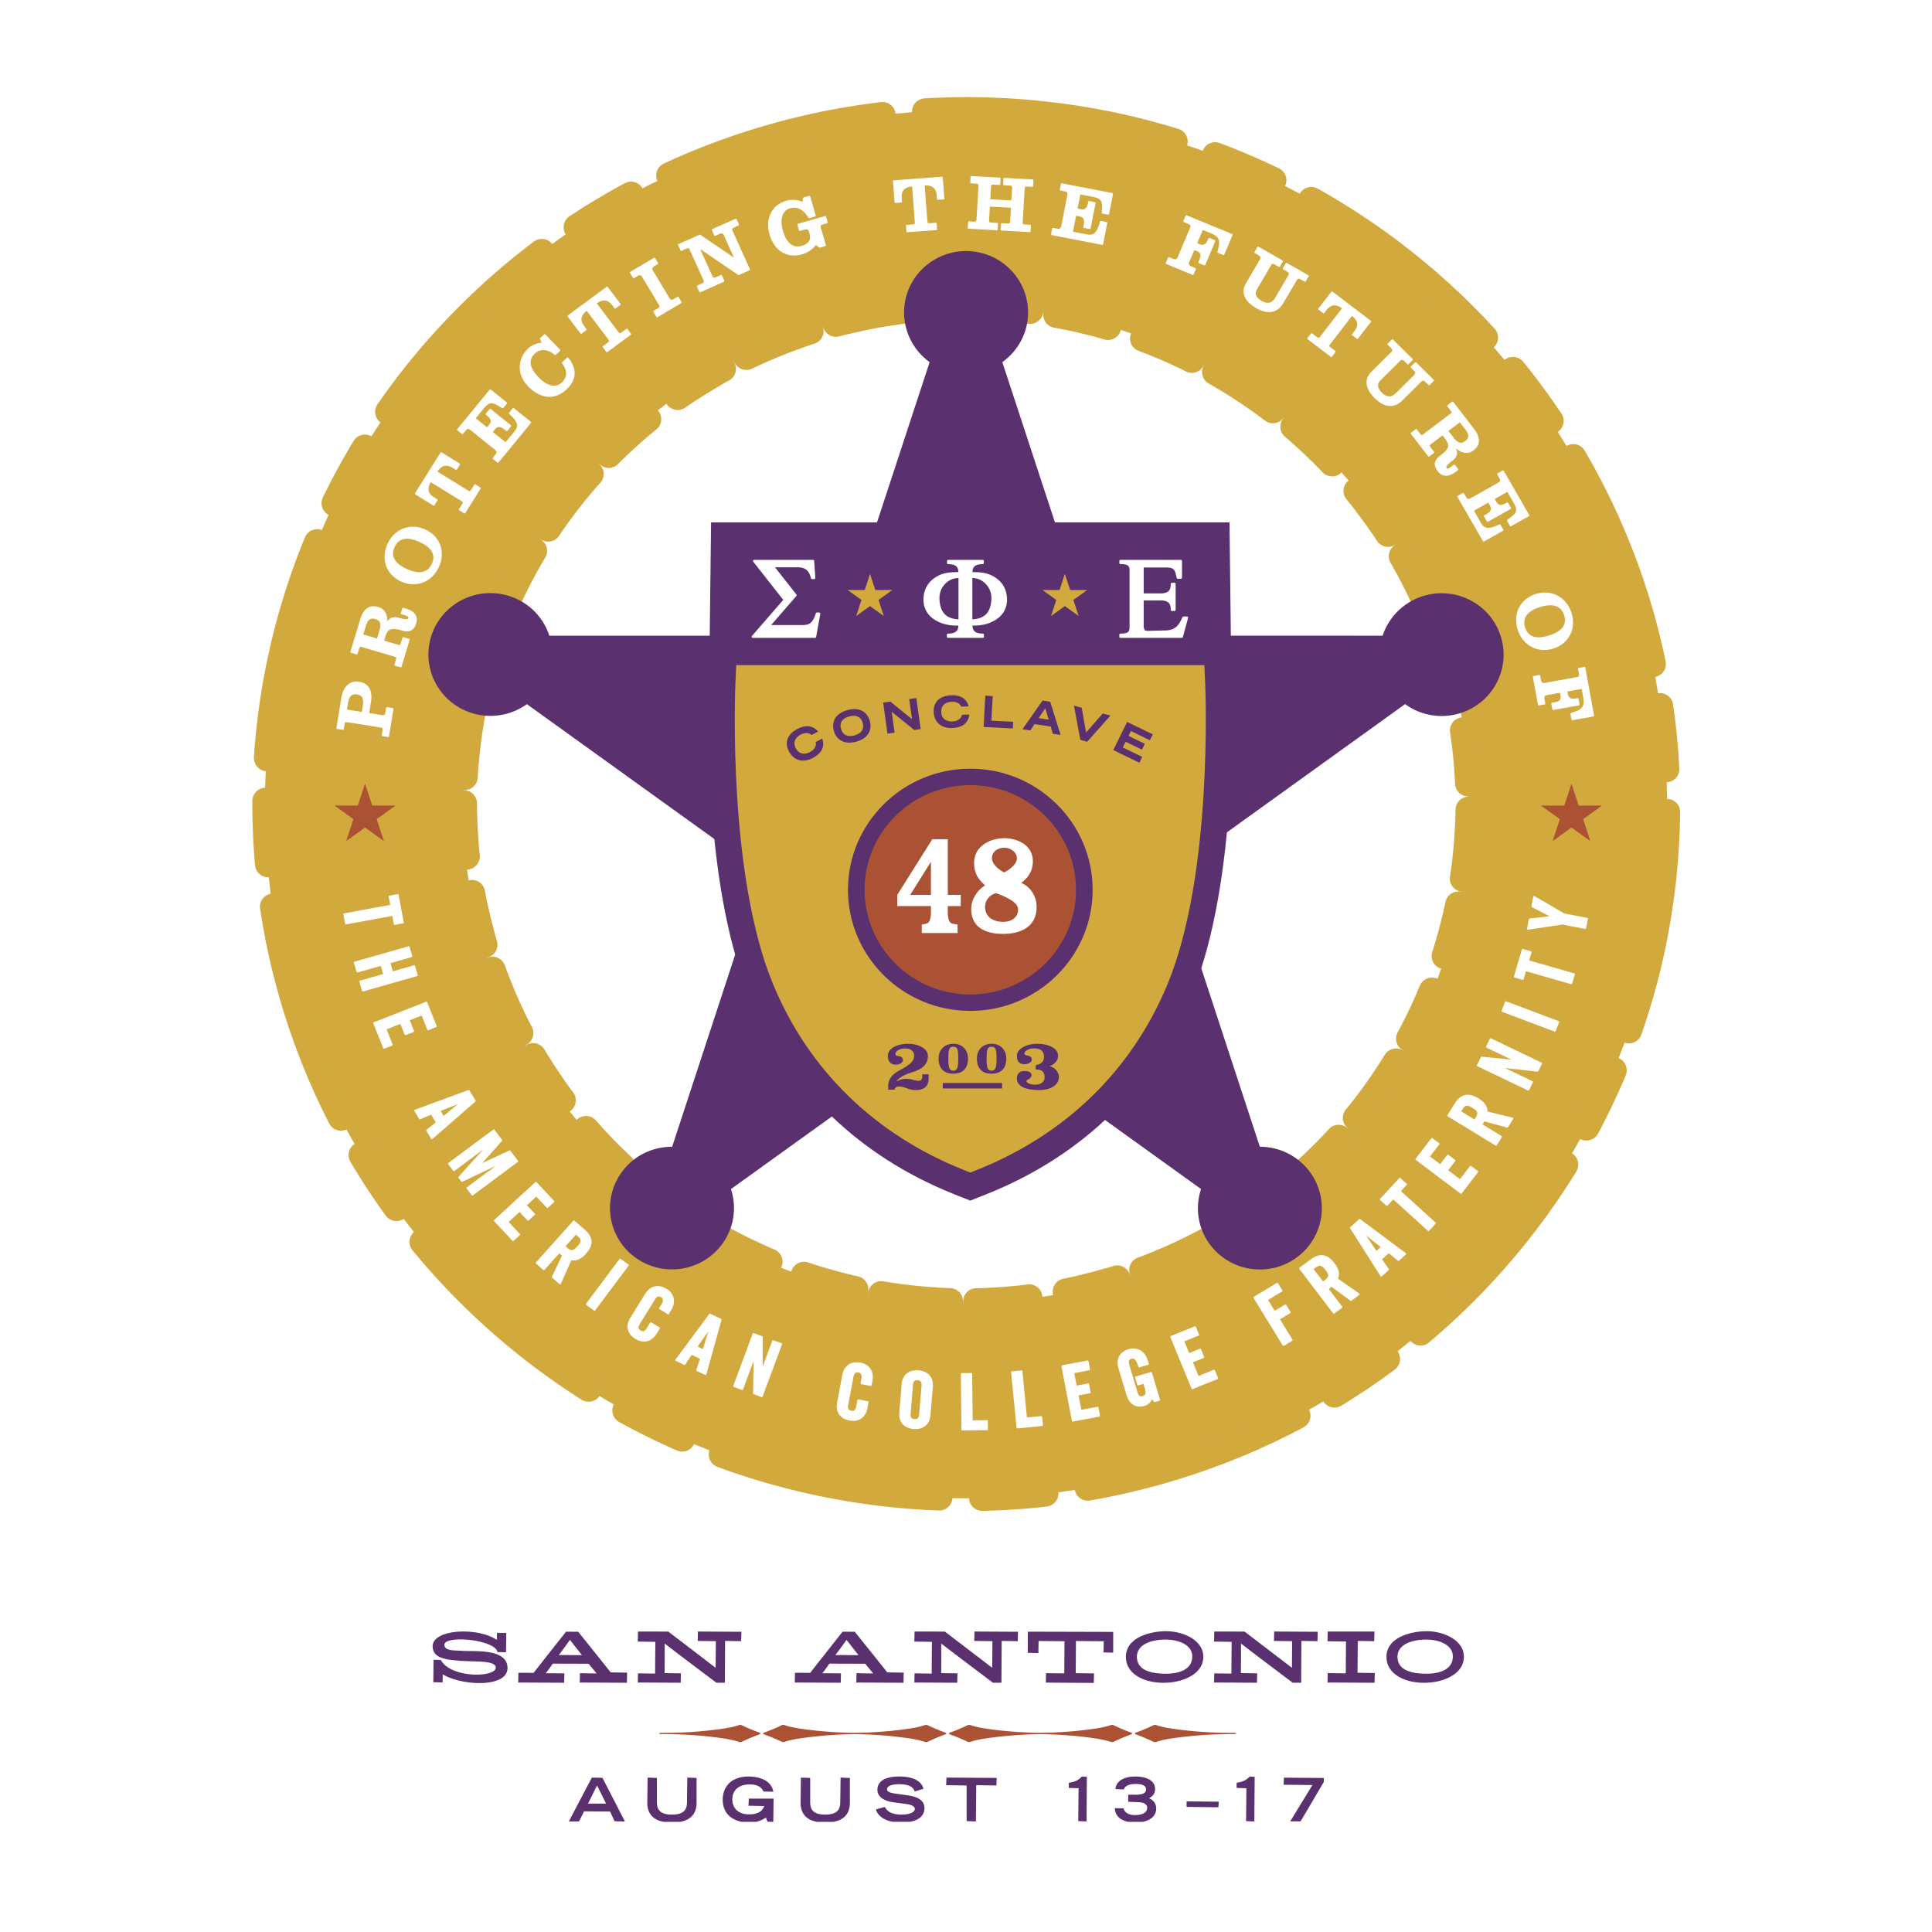 <svg xmlns="http://www.w3.org/2000/svg" width="2500" height="2500" viewBox="0 0 192.756 192.756"><path fill-rule="evenodd" clip-rule="evenodd" fill="#fff" d="M0 0h192.756v192.756H0V0z"/><path d="M96.378 10.992c-38.627 0-69.945 31.004-69.945 69.248 0 38.243 31.317 69.246 69.945 69.246 38.63 0 69.944-31.003 69.944-69.246 0-38.244-31.314-69.248-69.944-69.248zm0 118.96c-27.731 0-50.212-22.258-50.212-49.713 0-27.456 22.481-49.713 50.212-49.713 27.733 0 50.212 22.257 50.212 49.713 0 27.455-22.479 49.713-50.212 49.713z" fill-rule="evenodd" clip-rule="evenodd" fill="#d1a93d"/><path d="M96.232 97.702c6.706-2.206 10.989-6.078 13.305-10.643 3.318-6.544 2.699-17.937 2.699-17.937-9.949 0-16.004-3.486-16.004-3.486s-6.057 3.486-16.005 3.486c0 0-.62 11.393 2.699 17.937 2.316 4.565 6.601 8.437 13.306 10.643z" fill-rule="evenodd" clip-rule="evenodd" fill="#313232"/><path d="M96.232 97.702c6.706-2.206 10.989-6.078 13.305-10.643 3.318-6.544 2.699-17.937 2.699-17.937-9.949 0-16.004-3.486-16.004-3.486s-6.057 3.486-16.005 3.486c0 0-.62 11.393 2.699 17.937 2.316 4.565 6.601 8.437 13.306 10.643z" fill="none" stroke="#fff" stroke-width="3.794" stroke-miterlimit="2.613"/><path d="M98.615 11.041C60.021 9.834 27.745 39.83 26.527 78.04c-1.22 38.208 29.079 70.161 67.67 71.369 38.595 1.206 70.869-28.79 72.085-66.997 1.222-38.209-29.077-70.164-67.667-71.371m-2.35-.034c-38.611.078-69.852 31.131-69.771 69.36.076 38.226 31.442 69.151 70.055 69.076 38.614-.079 69.85-31.13 69.77-69.358-.079-38.226-31.442-69.155-70.054-69.078m-1.309.014c-38.602.792-69.249 32.42-68.448 70.641.8 38.218 32.744 68.558 71.35 67.766 38.604-.793 69.25-32.419 68.445-70.638-.801-38.221-32.742-68.561-71.347-67.769" fill="none" stroke="#d1a93d" stroke-width="2.633" stroke-linecap="round" stroke-miterlimit="2.613" stroke-dasharray="2.647,7.942,7.942,2.647,7.942,7.942"/><path d="M96.486 30.599c-27.682-.043-50.162 22.138-50.204 49.547-.045 27.405 22.36 49.658 50.042 49.703 27.684.044 50.16-22.139 50.205-49.544.045-27.408-22.359-49.662-50.043-49.706zm-9.481.88C59.815 36.618 41.98 62.61 47.17 89.53c5.19 26.92 31.444 44.577 58.632 39.438 27.195-5.138 45.027-31.127 39.838-58.048-5.191-26.921-31.441-44.581-58.635-39.441z" fill="none" stroke="#d1a93d" stroke-width="2.633" stroke-linecap="round" stroke-miterlimit="2.613" stroke-dasharray="2.647,5.295,5.295,2.647,5.295,5.295"/><path d="M76.012 87.121L52.566 70.253a6.231 6.231 0 0 1-5.549.868c-3.248-1.044-5.024-4.497-3.972-7.712 1.055-3.218 4.546-4.978 7.792-3.932a6.119 6.119 0 0 1 3.969 3.95l28.984-.008 8.96-27.29a6.108 6.108 0 0 1-2.549-4.958c0-3.378 2.77-6.121 6.186-6.121 3.413 0 6.182 2.743 6.182 6.121 0 2.044-1.012 3.846-2.568 4.958l8.963 27.29 28.982.003a6.16 6.16 0 0 1 3.973-3.931c3.25-1.046 6.738.713 7.791 3.931 1.057 3.213-.721 6.668-3.969 7.713a6.207 6.207 0 0 1-5.555-.886L116.74 87.121l8.953 27.29a6.206 6.206 0 0 1 5.006 2.528 6.082 6.082 0 0 1-1.369 8.549c-2.762 1.988-6.627 1.38-8.635-1.354a6.041 6.041 0 0 1-.865-5.504l-23.453-16.86-23.45 16.864a6.06 6.06 0 0 1-.881 5.491c-2.007 2.734-5.873 3.342-8.635 1.354a6.078 6.078 0 0 1-1.366-8.55c1.213-1.656 3.099-2.522 5.016-2.516l8.951-27.292z" fill-rule="evenodd" clip-rule="evenodd" fill="#5a306f"/><path d="M122.855 67.941l-.188-15.822H70.944l-.188 15.822c-.035.804-.824 19.812 3.98 31.323 3.84 9.191 10.899 16.061 20.417 19.864l1.653.659 1.654-.659c9.518-3.804 16.576-10.673 20.416-19.863 4.806-11.512 4.017-30.52 3.979-31.324z" fill-rule="evenodd" clip-rule="evenodd" fill="#5a306f"/><path d="M120.236 68.056l-.076-1.696H73.453l-.075 1.696c-.035.78-.804 19.232 3.784 30.218 3.562 8.53 10.122 14.911 18.974 18.447l.671.269.671-.269c8.85-3.535 15.412-9.915 18.975-18.447 4.584-10.986 3.818-29.438 3.783-30.218z" fill-rule="evenodd" clip-rule="evenodd" fill="#d1a93d"/><path d="M82.032 73.694l-.654.336.013.058c.048.2-.014.656-.594.953-.457.234-1.064.259-1.395-.373-.143-.271-.178-.534-.104-.761.079-.25.287-.462.615-.63.64-.328 1.006.008 1.01.011l.04.04.661-.339-.079-.085c-.624-.668-1.412-.473-1.964-.19-1.012.519-1.339 1.355-.877 2.239.482.92 1.385 1.184 2.356.687 1.192-.612 1.139-1.428 1.001-1.859l-.029-.087zM86.048 70.939c-.399-.224-.903-.256-1.5-.092-1.125.308-1.63 1.088-1.352 2.09.2.717.906 1.426 2.232 1.062.589-.161 1.004-.445 1.233-.845.283-.494.186-1.004.13-1.202-.128-.461-.385-.812-.743-1.013zm.072 1.51c0 .152-.035.29-.104.412-.17.297-.508.442-.761.512-.254.069-.618.116-.918-.052-.208-.116-.353-.321-.434-.609-.076-.274-.056-.517.061-.721.137-.238.399-.416.761-.515.362-.1.68-.08.92.054.206.116.35.313.426.588.032.117.049.228.049.331zM91.344 69.657l-.632.087.281 2.007-2.159-1.75-.723.099.433 3.095.709-.097-.291-2.085 2.251 1.816.641-.088-.434-3.095-.076.011zM95.958 71.374c-.043.2-.296.586-.948.61-.334.011-.625-.082-.82-.261-.176-.163-.271-.388-.28-.667-.012-.305.069-.558.234-.732.181-.191.459-.296.828-.309.721-.026.906.434.909.438l.019.053.744-.026-.035-.111c-.274-.868-1.071-1.024-1.692-1.003-1.139.04-1.797.658-1.761 1.652.017.495.188.906.494 1.188.328.301.79.45 1.339.431 1.342-.047 1.646-.807 1.708-1.257l.013-.089-.738.025-.014.058zM99.043 69.448l-.74-.039-.004.076-.162 3.044 2.914.151.035-.667-2.174-.112.131-2.453zM104.02 69.896l-.029.039-1.979 2.821.789.117.416-.628 1.613.241.207.722.783.116-1.045-3.315-.755-.113zm.609 1.901l-1-.15.658-.981c.068.224.289.96.342 1.131zM108.357 73.084c-.047-.279-.434-2.47-.434-2.47l-.771-.21.023.12.611 3.292.682.186 2.326-2.608-.771-.21-1.666 1.9zM114.725 73.853l.291-.585-2.559-1.24-.033.068-1.354 2.738 2.602 1.262.287-.586-1.934-.938.279-.567 1.629.789.289-.585-1.627-.79c.045-.095.189-.388.238-.483l1.892.917z" fill-rule="evenodd" clip-rule="evenodd" fill="#5a306f"/><path fill-rule="evenodd" clip-rule="evenodd" fill="#d1a93d" d="M85.949 59.856l-.527 1.605 1.378-.991 1.378.991-.525-1.605 1.378-.989-1.703-.001-.526-1.604-.527 1.604h-1.704l1.378.99zM105.387 59.856l-.526 1.605 1.379-.991 1.377.991-.525-1.605 1.377-.989-1.701-.001-.528-1.604-.525 1.604h-1.705l1.377.99z"/><path d="M81.818 61.154a.117.117 0 0 0-.087-.04h-.227a.11.11 0 0 0-.108.079c-.341 1.088-.748 1.167-1.378 1.167H76.94l2.517-2.901a.106.106 0 0 0 .027-.074.111.111 0 0 0-.024-.069l-2.137-2.717h2.264c1.029 0 1.203.654 1.319 1.087a.12.12 0 0 0 .111.092h.214a.119.119 0 0 0 .085-.036.123.123 0 0 0 .029-.082l-.115-1.698a.113.113 0 0 0-.114-.105h-5.875a.113.113 0 0 0-.102.063.11.11 0 0 0-.013.05c0 .023.008.048.025.068l2.994 3.813-3.126 3.604a.1.1 0 0 0-.027.072c0 .018.004.033.012.048a.107.107 0 0 0 .101.066h6.206a.115.115 0 0 0 .113-.093l.419-2.302a.115.115 0 0 0-.025-.092zM99.416 57.698c-.773-.556-1.498-.613-2.393-.619.016-.416.145-.795 1.021-.795.062 0 .113-.05.113-.113v-.201a.114.114 0 0 0-.113-.113h-3.449a.113.113 0 0 0-.112.113v.201c0 .063.051.113.112.113.88 0 1.009.379 1.024.794-.919.007-1.657.063-2.429.62-.919.656-1.056 1.605-1.056 2.112 0 .896.434 1.637 1.226 2.085.812.465 1.535.519 2.259.524-.016.401-.149.794-1.034.794a.112.112 0 0 0-.114.112v.201c0 .062.05.114.114.114h3.47a.114.114 0 0 0 .113-.114v-.201a.114.114 0 0 0-.113-.112c-.885 0-1.018-.395-1.033-.796.705-.004 1.414-.057 2.225-.522.789-.448 1.225-1.189 1.225-2.085.001-.507-.136-1.456-1.056-2.112zm-2.404 4.093v-4.125c.467.022 1.062.174 1.531.83.244.344.369.741.369 1.174 0 .044-.002.089-.004.135-.02.287-.061.966-.492 1.436-.32.346-.811.526-1.404.55zm-1.383 0c-.593-.023-1.084-.203-1.404-.551-.431-.469-.473-1.148-.492-1.435a3.144 3.144 0 0 1-.003-.135c0-.434.124-.831.369-1.174.466-.656 1.064-.808 1.53-.83v4.125zM118.52 61.551a.113.113 0 0 0-.09-.044h-.352c-.045 0-.125.113-.143.153-.27.567-.568 1.21-1.641 1.239l-1.85.045-.244-.067-.094-.304v-2.672h1.656c.869 0 1.043.359 1.043.944 0 .063.051.111.115.111h.262a.111.111 0 0 0 .113-.111V58.26a.113.113 0 0 0-.113-.112h-.262a.113.113 0 0 0-.115.112c0 .583-.174.944-1.043.944h-1.656v-2.583h2.324c.734 0 .811.348.908.789l.064.252c.01.051.055.083.105.083h.307a.115.115 0 0 0 .115-.112V55.97a.115.115 0 0 0-.115-.113h-6.023a.114.114 0 0 0-.113.113v.201c0 .063.051.113.113.113.695 0 .906.141.906.607v5.717c0 .463-.211.605-.906.605a.113.113 0 0 0-.113.112v.201c0 .062.051.114.113.114h6.113a.113.113 0 0 0 .111-.083l.521-1.909a.1.1 0 0 0-.016-.097z" fill-rule="evenodd" clip-rule="evenodd" fill="#fff"/><path d="M88.614 108.715v-.317c0-.927.629-1.336 1.256-1.681.908-.481 1.334-.846 1.334-1.385 0-.36-.258-.726-.854-.726-.767 0-1.022.373-1.022.545 0 .115.096.192.286.215.268.021.471.145.471.389 0 .237-.299.467-.715.467-.564 0-.788-.38-.788-.884 0-.753.971-1.2 2.014-1.2.937 0 1.98.411 1.98 1.229 0 1.008-.883 1.401-1.523 1.596-.522.172-1.267.422-1.597.896l.021.021c.31-.173.609-.244.959-.244.234 0 .395.03.565.08.224.057.416.114.66.114.33 0 .362-.287.362-.646h.628v.416c0 .774-.438 1.155-1.3 1.155a2.29 2.29 0 0 1-.82-.157c-.297-.115-.585-.194-.861-.194-.214 0-.384.1-.417.311h-.639zM94.615 105.618c0-.922.083-1.182.495-1.182.414 0 .495.26.495 1.182 0 .831-.081 1.207-.495 1.207-.411 0-.495-.376-.495-1.207zm.495 1.503c1.005 0 1.467-.592 1.467-1.503 0-.913-.605-1.48-1.467-1.48-.858 0-1.464.577-1.464 1.48 0 .911.452 1.503 1.464 1.503zM98.434 105.618c0-.922.084-1.182.496-1.182s.494.26.494 1.182c0 .831-.082 1.207-.494 1.207s-.496-.376-.496-1.207zm.496 1.503c1.004 0 1.467-.592 1.467-1.503 0-.913-.605-1.48-1.467-1.48-.859 0-1.465.577-1.465 1.48 0 .911.453 1.503 1.465 1.503zM103.334 106.265c.381-.036.83-.272.83-.816 0-.505-.266-.848-.99-.848-.734 0-.969.371-.969.5 0 .13.129.194.275.21.203.012.459.149.459.395 0 .244-.297.468-.725.468-.543 0-.758-.331-.758-.835 0-.753 1.078-1.2 1.994-1.2 1.021 0 2.109.359 2.109 1.206 0 .577-.48.892-.82 1.015v.022c.467.106.904.551.904 1.069 0 .847-.904 1.306-1.949 1.306-1.086 0-2.238-.252-2.238-1.155 0-.444.227-.747.779-.747.469 0 .682.193.682.395 0 .187-.17.375-.318.431-.119.05-.191.123-.191.187 0 .129.318.353.852.353.416 0 .959-.158.959-.726 0-.712-.449-.79-.885-.79v-.44zM94.062 108.05h5.918v.546h-5.918v-.546z" fill-rule="evenodd" clip-rule="evenodd" fill="#5a306f"/><path d="M34.299 72.747l.079-.485c.016-.096.047-.164.092-.196l.125-.02 3.428.544.113.059c.032.044.042.117.026.213l-.079.486a.083.083 0 0 0 .069.095l.567.09a.09.09 0 0 0 .063-.015.082.082 0 0 0 .033-.054l.441-2.725a.084.084 0 0 0-.069-.095l-.567-.089a.084.084 0 0 0-.096.068l-.079.486c-.018.109-.059.194-.111.231l-.113.022-1.389-.22.178-1.111c.028-.168.042-.329.042-.482 0-.403-.095-.744-.283-1.001-.209-.287-.526-.465-.939-.53-.391-.063-.75.015-1.039.221-.38.272-.637.762-.743 1.417l-.481 2.976a.084.084 0 0 0 .014.061.091.091 0 0 0 .055.034l.567.09a.085.085 0 0 0 .096-.07zm.317-1.956l.099-.609c.136-.842.452-.966.917-.892.219.035.373.116.469.248.087.119.131.286.131.504 0 .111-.011.235-.034.375l-.099.609-1.483-.235zM35.023 65.127l.551.162a.084.084 0 0 0 .104-.056l.154-.516c.062-.203.122-.207.255-.167l3.297.972c.133.039.182.075.121.278l-.156.516a.097.097 0 0 0 .007.063c.01.02.028.034.05.04l.55.163a.085.085 0 0 0 .104-.057l.808-2.689a.078.078 0 0 0-.006-.062.082.082 0 0 0-.051-.04l-.55-.162a.082.082 0 0 0-.103.055l-.162.538c-.061.204-.122.208-.255.167l-1.416-.417.107-.355c.236-.786.514-.989 1.687-.644.734.216 1.193-.015 1.401-.708.219-.728-.133-1.233-1.046-1.501l-.23-.068c-.021-.006-.044-.003-.064.007s-.034.027-.04.049l-.146.486a.083.083 0 0 0 .057.103l.23.068c.268.079.417.154.46.229l.004.093-.056.066c-.072.039-.278.079-.839-.087-.489-.144-.892-.125-1.223.364.002-.043.015-.093.015-.135 0-.671-.318-1.151-.902-1.324-.873-.257-1.482.167-1.812 1.262l-.963 3.205a.086.086 0 0 0 .006.063.1.1 0 0 0 .052.039zm1.22-1.826l.26-.865c.101-.335.245-.556.43-.655a.604.604 0 0 1 .473-.026c.25.073.401.172.477.313.046.08.068.182.068.303 0 .147-.033.327-.099.544l-.237.79-1.372-.404zM40.031 58.025c1.481.667 3.059.057 3.752-1.449.342-.746.389-1.535.129-2.222-.252-.668-.783-1.212-1.49-1.531-.712-.321-1.477-.358-2.155-.107-.693.257-1.264.809-1.605 1.553-.693 1.507-.117 3.088 1.369 3.756zm-.664-3.44c.411-.897 1.246-1.07 2.481-.513 1.229.555 1.647 1.283 1.242 2.166-.419.911-1.255 1.092-2.485.538-.849-.383-1.753-1.072-1.238-2.191zM43.228 50.432a.081.081 0 0 0 .062.011.083.083 0 0 0 .052-.037l.305-.482a.091.091 0 0 0 .012-.044.082.082 0 0 0-.039-.07l-.297-.183c-.315-.195-.496-.409-.555-.656a.83.83 0 0 1-.02-.181c0-.202.083-.431.231-.684l3.079 1.898c.069.043.11.076.11.133 0 .041-.021.092-.068.167l-.311.496a.083.083 0 0 0 .027.113l.488.301a.084.084 0 0 0 .062.01.089.089 0 0 0 .052-.037l1.536-2.441a.085.085 0 0 0 .01-.062.086.086 0 0 0-.037-.052l-.488-.3a.083.083 0 0 0-.115.026l-.312.496c-.113.18-.172.168-.291.095l-3.076-1.897c.213-.315.438-.513.688-.57.25-.057.525.009.84.203l.297.183a.08.08 0 0 0 .062.011.08.08 0 0 0 .052-.037l.304-.483a.084.084 0 0 0-.026-.114l-1.8-1.109a.085.085 0 0 0-.062-.01.086.086 0 0 0-.052.037l-2.545 4.046a.08.08 0 0 0-.01.062c.005.021.019.04.037.052l1.798 1.109zM46.077 43.291c.036.03.089.023.118-.012l.22-.268c.119-.145.204-.213.279-.222.063-.006.139.031.254.124l2.344 1.886c.159.129.242.233.25.319.006.062-.023.125-.1.22l-.275.334a.084.084 0 0 0 .013.117l.446.358a.086.086 0 0 0 .061.019.091.091 0 0 0 .057-.03l3.232-3.937a.08.08 0 0 0 .018-.061.078.078 0 0 0-.031-.055l-1.687-1.358a.084.084 0 0 0-.117.012l-.363.441a.088.088 0 0 0-.019.052.08.08 0 0 0 .028.061c.533.486.784.843.784 1.172 0 .181-.077.353-.223.531 0 0-.832 1.015-.927 1.128l-1.274-1.026c.068-.08.208-.252.208-.252.122-.148.238-.224.367-.237.165-.016.367.073.616.274l.145.116c.018.014.039.02.062.019a.083.083 0 0 0 .055-.031l.363-.44a.084.084 0 0 0-.012-.117l-2.012-1.62a.085.085 0 0 0-.118.012l-.363.441a.088.088 0 0 0-.019.052c0 .024.01.048.031.064l.078.063c.285.229.395.41.395.576 0 .126-.064.242-.164.365l-.207.252-1.123-.904.81-.986c.608-.743.923-.596 1.823-.021a.085.085 0 0 0 .11-.017l.362-.442a.081.081 0 0 0-.011-.116l-1.592-1.28a.084.084 0 0 0-.118.013l-3.232 3.937a.083.083 0 0 0-.019.06.081.081 0 0 0 .031.056l.446.358zM56.532 38.842c1.008-.953 1.063-2.072.158-3.149a.082.082 0 0 0-.059-.029.088.088 0 0 0-.063.022l-.483.458a.082.082 0 0 0-.008.11c.315.402.734 1.182-.003 1.879-.25.237-.53.354-.834.347-.585-.012-1.143-.466-1.509-.844-.905-.938-1.037-1.723-.392-2.334.761-.72 1.587-.246 2.013.101.033.026.08.024.11-.004l.416-.393a.081.081 0 0 0 .025-.058.092.092 0 0 0-.023-.06l-1.47-1.522a.083.083 0 0 0-.119-.002l-.398.377a.077.077 0 0 0-.026.059c0 .013.002.025.009.038l.184.356c-.48.034-1.008.237-1.348.56-.571.541-.858 1.205-.858 1.879 0 .66.275 1.33.828 1.901 1.249 1.293 2.689 1.408 3.85.308zM57.913 33.267a.09.09 0 0 0 .055.033.086.086 0 0 0 .062-.016l.46-.341a.082.082 0 0 0 .034-.066.073.073 0 0 0-.017-.049l-.208-.278c-.191-.252-.285-.483-.285-.701 0-.037.003-.073.008-.109.037-.251.216-.49.516-.728l2.169 2.876.06.142c-.006.042-.05.092-.131.152l-.472.35a.081.081 0 0 0-.034.067.09.09 0 0 0 .016.049l.344.456c.013.018.033.029.055.032s.044-.002.062-.016l2.327-1.72a.08.08 0 0 0 .033-.055.083.083 0 0 0-.017-.062l-.344-.455a.084.084 0 0 0-.116-.018l-.474.351c-.08.06-.141.086-.184.08l-.12-.097-2.171-2.877c.316-.219.598-.318.853-.282.253.037.484.197.707.492l.209.278c.026.036.08.043.116.016l.46-.34a.084.084 0 0 0 .018-.116l-1.269-1.683a.086.086 0 0 0-.117-.016l-3.857 2.852a.084.084 0 0 0-.017.117l1.269 1.682zM63.148 27.719c.024.04.076.052.115.028l.375-.22c.237-.141.34-.038.404.068l1.725 2.866c.057.095.077.181-.208.349l-.333.197a.082.082 0 0 0-.029.113l.293.488c.012.019.03.033.052.039a.087.087 0 0 0 .063-.009l2.361-1.394a.083.083 0 0 0 .038-.05.089.089 0 0 0-.009-.062l-.295-.489a.083.083 0 0 0-.114-.028l-.387.229c-.18.106-.299.077-.407-.103l-1.661-2.761c-.042-.067-.148-.246.2-.452l.294-.172a.085.085 0 0 0 .038-.051.08.08 0 0 0-.01-.062l-.294-.489a.08.08 0 0 0-.051-.038.083.083 0 0 0-.063.01l-2.361 1.393a.08.08 0 0 0-.029.113l.293.487zM72.032 27.479a.078.078 0 0 0-.047-.042.091.091 0 0 0-.063 0l-.532.237c-.138.061-.247.022-.307-.11l-1.233-2.721 3.803 2.587a.081.081 0 0 0 .081.007l1.049-.466a.078.078 0 0 0 .043-.046.081.081 0 0 0-.002-.063l-1.76-3.886c-.052-.112.017-.211.2-.292l.418-.186a.08.08 0 0 0 .043-.046.086.086 0 0 0-.001-.063l-.236-.519a.084.084 0 0 0-.11-.041l-2.31 1.026a.081.081 0 0 0-.041.109l.234.519c.01.02.026.035.047.043a.078.078 0 0 0 .062-.002l.433-.192c.107-.048.195-.059.263-.034.058.022.106.076.145.158l1.02 2.252-3.357-2.28a.08.08 0 0 0-.082-.007l-2.09.929c-.042.018-.061.067-.042.109l.235.519c.019.042.068.06.111.042l.496-.221c.195-.085.237-.043.294.083l1.396 3.078.026.178-.146.123-.496.221c-.041.019-.06.067-.041.109l.235.52a.08.08 0 0 0 .045.044.088.088 0 0 0 .064-.002l2.345-1.042a.082.082 0 0 0 .042-.109l-.234-.523zM82.308 21.561l-2.694.768a.082.082 0 0 0-.049.04.074.074 0 0 0-.007.063l.159.546a.085.085 0 0 0 .104.057l.478-.137c.052-.014.318-.076.396.186l.082.281c.162.559-.111.97-.772 1.157-.365.105-.692.081-.97-.07-.4-.219-.712-.7-.924-1.431-.327-1.123-.057-2.017.672-2.226.749-.214 1.344.082 1.876.93.02.032.057.046.094.036l.575-.164a.081.081 0 0 0 .056-.102l-.551-1.898a.08.08 0 0 0-.041-.049.08.08 0 0 0-.062-.008l-.552.158a.084.084 0 0 0-.06.067l-.055.364c-.539-.211-1.076-.251-1.6-.102-.677.193-1.199.59-1.511 1.148-.347.623-.409 1.414-.172 2.226.474 1.627 1.746 2.404 3.241 1.977a2.657 2.657 0 0 0 1.381-.938l.329.255a.088.088 0 0 0 .076.014l.536-.154a.082.082 0 0 0 .057-.102l-.494-1.699c-.038-.129-.043-.205-.019-.25.028-.048.104-.088.25-.13l.38-.108a.083.083 0 0 0 .05-.04.077.077 0 0 0 .006-.063l-.158-.546a.087.087 0 0 0-.107-.056zM94.031 17.653a.09.09 0 0 0-.061-.02l-4.801.359a.08.08 0 0 0-.076.088l.158 2.094a.083.083 0 0 0 .029.056.089.089 0 0 0 .061.021l.572-.042a.084.084 0 0 0 .078-.083l-.026-.351a2.061 2.061 0 0 1-.006-.154c0-.29.07-.512.214-.676.166-.193.446-.3.828-.342l.273 3.58.002.051c0 .101-.038.146-.222.16l-.588.044a.078.078 0 0 0-.057.029.078.078 0 0 0-.021.053l.043.574c.004.046.045.08.091.077l2.895-.216a.091.091 0 0 0 .057-.028.086.086 0 0 0 .021-.061l-.044-.567a.082.082 0 0 0-.088-.076l-.588.044c-.103.008-.167-.002-.2-.03l-.05-.146-.273-3.587c.389-.017.676.055.872.222.195.166.302.424.332.79l.025.345c.003.046.043.08.09.076l.572-.042a.083.083 0 0 0 .077-.089l-.16-2.092a.087.087 0 0 0-.029-.061zM102.791 23.137a.08.08 0 0 0 .029-.057l.031-.567a.077.077 0 0 0-.021-.06.082.082 0 0 0-.057-.028l-.512-.028c-.213-.011-.23-.069-.225-.207l.193-3.401.047-.146c.033-.028.096-.04.199-.035l.512.029a.085.085 0 0 0 .088-.078l.031-.568a.08.08 0 0 0-.021-.06.081.081 0 0 0-.057-.027l-2.822-.157a.09.09 0 0 0-.061.021.076.076 0 0 0-.027.057l-.031.572c0 .043.033.08.078.083l.588.032c.102.005.166.024.193.057l.031.149s-.057.99-.072 1.276l-2.105-.116.072-1.276.047-.147c.031-.028.098-.04.199-.033l.588.033a.086.086 0 0 0 .09-.079l.031-.568a.081.081 0 0 0-.02-.06.091.091 0 0 0-.059-.028l-2.823-.156a.09.09 0 0 0-.061.02.078.078 0 0 0-.026.058l-.033.568a.084.084 0 0 0 .078.087l.511.028c.215.013.232.069.225.207l-.193 3.4-.047.147c-.031.029-.096.04-.199.034l-.51-.029a.084.084 0 0 0-.088.079l-.032.567a.078.078 0 0 0 .021.06.085.085 0 0 0 .058.028l2.822.156a.09.09 0 0 0 .061-.02.074.074 0 0 0 .027-.058l.033-.572a.082.082 0 0 0-.08-.083l-.588-.033c-.189-.01-.225-.057-.225-.164v-.043s.07-1.244.08-1.391c.148.008 1.955.108 2.105.118-.01.147-.08 1.391-.08 1.391l-.047.146c-.031.028-.098.04-.199.035l-.588-.032a.081.081 0 0 0-.088.077l-.031.567a.077.077 0 0 0 .02.061.085.085 0 0 0 .057.027l2.824.156a.074.074 0 0 0 .059-.019zM110.973 19.26l-5.029-.971a.085.085 0 0 0-.064.013.09.09 0 0 0-.035.053l-.109.559a.077.077 0 0 0 .014.062c.012.018.031.03.053.035l.344.066c.357.069.393.147.338.419l-.578 2.935c-.039.2-.094.321-.166.369-.051.036-.123.04-.244.017l-.426-.082a.083.083 0 0 0-.098.065l-.111.559a.083.083 0 0 0 .014.061.083.083 0 0 0 .053.036l5.031.971a.087.087 0 0 0 .062-.013.082.082 0 0 0 .035-.052l.414-2.113a.082.082 0 0 0-.066-.097l-.562-.109a.087.087 0 0 0-.098.061c-.281 1.079-.609 1.417-1.252 1.292l-1.443-.278.314-1.596.322.062c.279.055.467.177.467.549 0 .093-.012.201-.035.328l-.037.181-.002.016c0 .017.006.032.016.046a.078.078 0 0 0 .053.035l.564.109a.084.084 0 0 0 .098-.065l.496-2.521c.01-.044-.021-.087-.066-.096l-.564-.108a.086.086 0 0 0-.062.012.084.084 0 0 0-.035.053l-.018.098c-.125.63-.371.713-.73.645l-.324-.062c.029-.138.252-1.269.279-1.407.143.029 1.26.244 1.26.244.734.142.91.38.91.975a7.9 7.9 0 0 1-.033.607v.007c0 .039.027.074.066.081l.564.109a.083.083 0 0 0 .098-.065l.393-1.993a.078.078 0 0 0-.014-.062.09.09 0 0 0-.057-.04zM118.396 21.48a.088.088 0 0 0-.064 0 .09.09 0 0 0-.045.045l-.221.526a.08.08 0 0 0 .045.107l.473.196c.26.107.201.247.182.292l-1.279 3.038a.309.309 0 0 1-.158.176c-.068.028-.15.021-.248-.017l-.443-.184a.088.088 0 0 0-.064 0 .092.092 0 0 0-.045.044l-.221.526a.086.086 0 0 0 0 .063c.008.02.023.037.045.045l2.623 1.083a.083.083 0 0 0 .109-.044l.223-.525c.002-.01.006-.021.006-.031 0-.011-.004-.021-.006-.031a.09.09 0 0 0-.047-.045l-.359-.148c-.217-.09-.293-.172-.293-.28 0-.05.016-.104.043-.167 0 0 .451-1.073.51-1.208l.215.089c.201.083.318.178.369.299.02.047.029.1.029.16 0 .108-.033.238-.098.392l-.113.27a.081.081 0 0 0-.006.031c0 .032.02.062.051.076l.531.22c.02.008.043.008.062 0a.092.092 0 0 0 .047-.044l.998-2.371a.086.086 0 0 0 0-.063.088.088 0 0 0-.047-.044l-.529-.22a.088.088 0 0 0-.064 0 .086.086 0 0 0-.045.045l-.076.184c-.066.154-.182.354-.365.429-.121.048-.258.041-.414-.023l-.26-.107.557-1.324.727.3c.639.263.9.493.9.979 0 .231-.061.522-.168.902-.004.007-.004.015-.004.022 0 .032.021.063.051.076l.531.218a.083.083 0 0 0 .109-.044l.816-1.937a.086.086 0 0 0 0-.063.078.078 0 0 0-.045-.044l-4.525-1.869zM130.162 28.098c.039.022.092.009.113-.03l.289-.492a.078.078 0 0 0 .008-.063.09.09 0 0 0-.037-.05l-2.139-1.226a.08.08 0 0 0-.062-.008.091.091 0 0 0-.051.037l-.289.492a.083.083 0 0 0 .031.113l.314.182c.283.162.287.266.16.483l-1.262 2.155c-.158.271-.35.437-.568.495-.232.061-.502.004-.801-.167-.316-.182-.801-.568-.479-1.12l1.441-2.462c.062-.105.109-.188.447.006l.309.178c.041.022.092.01.115-.03l.287-.492a.077.077 0 0 0 .01-.062.096.096 0 0 0-.039-.051l-2.391-1.372c-.041-.022-.094-.009-.115.03l-.289.493a.084.084 0 0 0-.008.062c.004.021.02.04.039.05l.281.162c.174.1.27.188.291.267l-.031.15-1.432 2.449c-.521.89-.15 1.787 1.018 2.457.635.364 1.205.483 1.695.354.414-.11.762-.399 1.029-.859l1.293-2.208c.146-.248.219-.27.451-.136l.372.213zM130.465 33.847l2.305 1.749a.08.08 0 0 0 .061.017.082.082 0 0 0 .055-.03l.352-.452a.079.079 0 0 0 .018-.05l-.002-.011a.075.075 0 0 0-.033-.054l-.467-.356c-.094-.07-.129-.119-.129-.167 0-.04.023-.079.061-.127l2.207-2.847c.334.271.516.542.516.83 0 .224-.1.457-.295.71l-.213.274a.083.083 0 0 0-.018.05c0 .025.012.05.033.066l.455.346c.037.028.09.021.119-.015l1.289-1.665a.082.082 0 0 0-.016-.117l-3.82-2.902a.082.082 0 0 0-.115.016l-1.291 1.666a.084.084 0 0 0-.018.06.087.087 0 0 0 .033.055l.455.347c.037.028.09.021.117-.016l.213-.274c.451-.582.938-.633 1.562-.191l-2.209 2.849c-.084.109-.137.141-.305.012l-.469-.355a.079.079 0 0 0-.062-.016.084.084 0 0 0-.055.031l-.35.452a.082.082 0 0 0 .016.115zM136.814 37.103c-.314.313-.475.665-.473 1.046 0 .642.449 1.218.824 1.587.518.512 1.039.772 1.545.771.432 0 .84-.193 1.219-.569l1.82-1.809c.109-.109.182-.155.244-.155.057 0 .127.042.225.138l.303.299a.086.086 0 0 0 .119 0l.404-.403a.083.083 0 0 0 0-.118l-1.75-1.725c-.016-.016-.037-.024-.059-.024s-.045.009-.061.024l-.404.403a.084.084 0 0 0 0 .116l.258.256c.115.112.17.199.17.273 0 .066-.045.141-.141.234l-1.775 1.765c-.223.221-.449.333-.678.333-.24.001-.484-.121-.73-.363-.258-.256-.627-.752-.172-1.203l2.027-2.016.133-.076c.068 0 .166.063.299.194l.252.25a.088.088 0 0 0 .119 0l.404-.403a.081.081 0 0 0 .025-.058.088.088 0 0 0-.025-.059l-1.959-1.931c-.016-.016-.035-.025-.059-.025s-.043.009-.059.025l-.406.403a.085.085 0 0 0 0 .117l.232.228c.285.282.227.387.143.469l-2.014 2.006zM144.732 40.97c.062.08.09.14.084.183l-.098.119-2.734 2.065c-.111.083-.17.101-.299-.067l-.33-.428a.084.084 0 0 0-.117-.015l-.457.345a.08.08 0 0 0-.031.054.078.078 0 0 0 .016.062l1.719 2.232c.014.018.035.029.057.032s.043-.003.061-.017l.457-.345a.083.083 0 0 0 .033-.054v-.011a.092.092 0 0 0-.018-.05l-.344-.447c-.059-.075-.084-.128-.084-.169 0-.051.037-.088.098-.132l1.176-.888.227.295c.232.304.336.518.336.712 0 .025-.002.05-.006.076-.035.264-.275.545-.799.94-.318.24-.488.483-.523.742a.893.893 0 0 0-.008.104c0 .219.094.447.283.693.465.604 1.084.62 1.842.048l.191-.144a.088.088 0 0 0 .031-.056.083.083 0 0 0-.016-.061l-.311-.403a.085.085 0 0 0-.117-.017l-.191.145c-.428.322-.496.234-.537.181l-.021-.083c.012-.082.1-.27.566-.621.301-.228.504-.47.504-.805 0-.129-.043-.277-.107-.437.586.491 1.217.594 1.74.2.723-.547.736-1.284.037-2.192l-2.049-2.658a.076.076 0 0 0-.055-.033.09.09 0 0 0-.061.016l-.457.345a.084.084 0 0 0-.016.117l.328.427zm1.748 2.61c-.02.149-.105.281-.256.395-.207.156-.377.22-.537.198-.205-.027-.42-.194-.674-.524 0 0-.387-.503-.506-.655l1.141-.859.553.716c.189.247.285.467.285.657a.437.437 0 0 1-.006.072zM149.559 47.639c.094.163.127.267.107.337-.018.061-.08.118-.209.19l-2.623 1.482c-.379.215-.461.119-.562-.056l-.215-.375a.08.08 0 0 0-.049-.039.088.088 0 0 0-.064.009l-.5.281a.086.086 0 0 0-.031.114l2.539 4.407c.025.04.076.053.115.031l1.889-1.067a.081.081 0 0 0 .039-.05.087.087 0 0 0-.008-.063l-.285-.494a.084.084 0 0 0-.109-.033c-1.008.492-1.482.467-1.807-.097l-.729-1.264c.127-.072 1.301-.735 1.426-.807l.164.283a.66.66 0 0 1 .104.318c0 .187-.131.37-.494.576l-.162.091a.081.081 0 0 0-.039.05c-.002.007-.002.015-.002.021 0 .014.002.029.012.041l.283.495c.023.04.074.053.113.031l2.254-1.272a.079.079 0 0 0 .039-.05.084.084 0 0 0-.008-.062l-.285-.494a.075.075 0 0 0-.051-.039.078.078 0 0 0-.062.007l-.088.05c-.564.319-.789.188-.969-.127l-.164-.282 1.258-.71c.074.126.637 1.104.637 1.104.16.279.238.493.238.674 0 .361-.303.604-.877 1.017a.084.084 0 0 0-.035.066c0 .015.004.029.012.042l.285.495c.01.018.029.032.051.039a.09.09 0 0 0 .062-.008l1.781-1.006a.087.087 0 0 0 .039-.049.086.086 0 0 0-.008-.063l-2.541-4.407a.083.083 0 0 0-.113-.031l-.498.282a.08.08 0 0 0-.031.112l.171.3zM151.561 60.608c-.34.651-.389 1.44-.137 2.222.51 1.577 2.004 2.367 3.555 1.877 1.555-.492 2.314-1.994 1.807-3.571-.51-1.578-2.008-2.366-3.562-1.874-.744.234-1.333.713-1.663 1.346zm4.488.761c.127.398.113.752-.045 1.053-.215.414-.701.742-1.447.978-1.287.407-2.092.144-2.389-.78-.309-.954.189-1.644 1.477-2.052.888-.28 2.025-.369 2.404.801zM158.166 66.608a.082.082 0 0 0-.098-.066l-.564.101a.087.087 0 0 0-.053.034c-.014.018-.018.041-.014.062l.09.499c.051.275-.102.301-.15.31l-3.27.585c-.068.012-.162.015-.236-.036-.061-.042-.102-.115-.119-.216l-.086-.468a.084.084 0 0 0-.098-.067l-.564.101a.082.082 0 0 0-.068.096l.506 2.769a.08.08 0 0 0 .035.054.085.085 0 0 0 .062.013l.564-.101a.084.084 0 0 0 .053-.035.07.07 0 0 0 .016-.047c0-.005 0-.01-.002-.015l-.068-.378a1.074 1.074 0 0 1-.02-.177c0-.189.094-.245.264-.274l1.299-.232c.018.088.043.229.043.229.014.073.02.138.02.196a.446.446 0 0 1-.074.271c-.082.119-.246.197-.504.243l-.289.052a.083.083 0 0 0-.07.082c0 .005 0 .01.002.014l.102.561a.085.085 0 0 0 .033.053c.02.013.043.018.064.013l2.553-.456a.083.083 0 0 0 .053-.034.087.087 0 0 0 .014-.062l-.102-.56a.093.093 0 0 0-.035-.054.085.085 0 0 0-.062-.013l-.199.035c-.441.08-.699-.064-.766-.427l-.051-.274 1.426-.255c.023.133.141.766.141.766.035.204.057.377.057.528 0 .584-.32.815-1.256 1.103a.084.084 0 0 0-.059.08v.014l.104.561a.082.082 0 0 0 .096.066l2.088-.373a.084.084 0 0 0 .053-.035c.014-.019.018-.041.014-.062l-.875-4.774zM39.294 92.207c.005.021.018.04.035.053.019.013.042.018.063.013l.825-.151a.089.089 0 0 0 .054-.035.078.078 0 0 0 .013-.061l-.516-2.752a.083.083 0 0 0-.097-.067l-.825.151a.084.084 0 0 0-.067.097s.13.692.154.827c-.159.028-4.607.845-4.607.845a.084.084 0 0 0-.069.082l.001.015.175.937a.087.087 0 0 0 .035.053.082.082 0 0 0 .063.013l4.607-.845c.027.133.156.825.156.825zM41.667 97.346a.08.08 0 0 0 .007-.062l-.265-.917a.086.086 0 0 0-.039-.05.084.084 0 0 0-.064-.007l-2.115.599-.236-.816 2.117-.6a.084.084 0 0 0 .049-.039.088.088 0 0 0 .007-.063l-.265-.917a.083.083 0 0 0-.103-.057l-5.392 1.527a.084.084 0 0 0-.058.103l.265.917a.089.089 0 0 0 .039.05c.02.01.042.013.064.006l2.31-.653.236.817-2.31.654a.082.082 0 0 0-.061.079c0 .007.001.016.004.022l.265.918a.087.087 0 0 0 .039.049.09.09 0 0 0 .064.008l5.393-1.528a.092.092 0 0 0 .049-.04zM40.88 101.791c.129-.052 1.058-.417 1.188-.468l.564 1.41a.083.083 0 0 0 .108.046l.78-.305a.083.083 0 0 0 .046-.044.086.086 0 0 0 .001-.063l-.951-2.374a.083.083 0 0 0-.045-.045.073.073 0 0 0-.063-.001l-5.214 2.048a.086.086 0 0 0-.047.043.088.088 0 0 0-.001.064l.992 2.473a.08.08 0 0 0 .044.046.084.084 0 0 0 .064.001l.781-.308a.07.07 0 0 0 .045-.044.077.077 0 0 0 .001-.062l-.605-1.51c.133-.052 1.244-.488 1.376-.541l.428 1.067a.083.083 0 0 0 .044.046c.02.008.043.008.063.001l.78-.307a.083.083 0 0 0 .053-.077.08.08 0 0 0-.006-.03l-.426-1.066zM47.446 109.806l-.614-1.017a.084.084 0 0 0-.101-.035l-5.345 1.97a.087.087 0 0 0-.05.051.08.08 0 0 0 .007.069l.479.792a.08.08 0 0 0 .103.034s.97-.407 1.088-.459l.467.775-.923.731a.081.081 0 0 0-.019.106l.478.793a.087.087 0 0 0 .059.04.084.084 0 0 0 .068-.021l4.286-3.726a.079.079 0 0 0 .017-.103zm-1.755.348l-1.431 1.182a80.818 80.818 0 0 0-.298-.494l1.729-.688zM51.682 115.814l-.76-1.002a.085.085 0 0 0-.103-.025l-2.704 1.255 1.973-2.221a.079.079 0 0 0 .003-.104l-.76-1.004a.084.084 0 0 0-.116-.015l-4.486 3.333a.08.08 0 0 0-.016.115l.503.664c.014.018.033.03.055.032a.082.082 0 0 0 .062-.016l2.887-2.146-2.467 2.726a.08.08 0 0 0-.022.056c0 .017.007.034.017.05l.281.368a.083.083 0 0 0 .103.024l3.333-1.585-2.889 2.146a.081.081 0 0 0-.033.066c0 .016.005.033.016.049l.504.664a.083.083 0 0 0 .118.016l4.486-3.334c.037-.024.043-.074.015-.112zM52.57 120.244c.102-.094.833-.767.936-.86l1.043 1.11a.085.085 0 0 0 .118.005l.614-.565a.083.083 0 0 0 .027-.058.076.076 0 0 0-.023-.059l-1.755-1.871a.083.083 0 0 0-.118-.004l-4.109 3.78a.082.082 0 0 0-.004.116l1.83 1.949a.085.085 0 0 0 .118.004l.614-.565a.08.08 0 0 0 .027-.057v-.003a.081.081 0 0 0-.023-.057l-1.117-1.189c.104-.098.98-.902 1.084-.999l.79.841a.08.08 0 0 0 .058.027.09.09 0 0 0 .06-.022l.615-.565a.082.082 0 0 0 .027-.061.078.078 0 0 0-.022-.056c-.001.001-.692-.735-.79-.841zM59.018 123.829c-.023-.392-.251-.77-.693-1.156l-1.012-.887a.085.085 0 0 0-.119.007l-3.716 4.158a.088.088 0 0 0-.021.06.08.08 0 0 0 .028.057l.721.633a.084.084 0 0 0 .117-.007l1.472-1.646.274.22-.999 2.111a.085.085 0 0 0-.008.035c0 .023.01.046.028.062l.733.642c.02.018.046.024.073.019a.09.09 0 0 0 .059-.047l1.047-2.362c.348.082.858.026 1.454-.64.403-.45.586-.861.562-1.259zm-1.098-.047c0 .148-.096.323-.31.562-.441.494-.661.45-.989.163l-.193-.169c.095-.106.938-1.049 1.032-1.156l.193.171c.176.153.258.278.265.406a.098.098 0 0 1 .002.023zM62.732 126.216a.09.09 0 0 0-.033-.055l-.775-.568a.085.085 0 0 0-.117.018l-3.337 4.463a.092.092 0 0 0-.017.062.09.09 0 0 0 .033.054l.774.568c.037.026.09.02.117-.018l3.338-4.463a.081.081 0 0 0 .017-.061zM66.508 128.589c-.408-.248-.822-.332-1.196-.243-.37.089-.692.337-.928.719l-1.511 2.439c-.491.792-.286 1.593.534 2.09.784.477 1.602.279 2.085-.5l.336-.544a.082.082 0 0 0-.027-.113l-.821-.499a.085.085 0 0 0-.115.027l-.353.571c-.102.162-.2.254-.3.277-.081.019-.172-.002-.279-.068-.273-.166-.295-.336-.085-.676l1.487-2.4c.211-.339.374-.397.647-.231.205.124.21.386.017.697l-.228.367a.085.085 0 0 0-.009.062c.004.022.019.04.037.051l.821.499a.081.081 0 0 0 .114-.026l.216-.348c.515-.831.341-1.676-.442-2.151zM70.868 131.073a.08.08 0 0 0-.103.024l-3.378 4.55a.08.08 0 0 0-.013.068.077.077 0 0 0 .044.055l.838.404a.083.083 0 0 0 .105-.029l.655-.974.822.394c-.042.122-.368 1.113-.368 1.113a.077.077 0 0 0-.004.025c0 .03.018.06.048.074l.838.402c.023.01.049.011.071.001a.085.085 0 0 0 .047-.053l1.517-5.443a.081.081 0 0 0-.044-.097l-1.075-.514zm-1.263 3.274l1.064-1.512-.541 1.764a42.078 42.078 0 0 0-.523-.252zM77.973 134.019l-.816-.298a.083.083 0 0 0-.107.049l-.96 2.582.006-2.961a.081.081 0 0 0-.055-.076l-.838-.306a.084.084 0 0 0-.107.048l-1.938 5.212a.085.085 0 0 0 .003.063.08.08 0 0 0 .047.043l.816.298a.083.083 0 0 0 .107-.049l1.056-2.84-.052 3.235c0 .036.022.066.055.078l.788.287a.074.074 0 0 0 .062-.003.08.08 0 0 0 .044-.046l1.937-5.212a.078.078 0 0 0-.002-.062.067.067 0 0 0-.046-.042zM85.854 135.954c-.469-.086-.886-.018-1.204.197-.314.215-.525.561-.607 1.002l-.528 2.812c-.171.912.31 1.588 1.255 1.762.904.166 1.597-.307 1.766-1.206l.117-.628a.085.085 0 0 0-.012-.062.086.086 0 0 0-.054-.033l-.947-.174a.083.083 0 0 0-.098.065l-.123.657c-.036.189-.093.31-.178.366-.069.047-.162.059-.287.035-.315-.058-.397-.21-.323-.601l.519-2.768c.042-.217.103-.348.195-.408.075-.053.181-.064.325-.038.235.044.335.284.269.646l-.081.423a.081.081 0 0 0 .014.062c.013.019.032.03.053.036l.948.174a.097.097 0 0 0 .062-.014.082.082 0 0 0 .035-.054l.075-.401c.091-.482.014-.932-.216-1.265-.211-.304-.548-.506-.975-.585zM91.639 136.718c-.959-.076-1.602.451-1.679 1.375l-.236 2.852c-.075.926.472 1.55 1.43 1.627.478.039.885-.072 1.179-.316.291-.246.464-.611.5-1.058l.237-2.851c.076-.926-.473-1.55-1.431-1.629zm-.786 4.295l.231-2.805c.034-.396.153-.522.473-.496.146.012.245.051.304.119.074.084.098.227.08.445l-.232 2.807c-.033.396-.152.522-.472.497-.282-.024-.39-.138-.39-.434a1.04 1.04 0 0 1 .006-.133zM98.475 141.691l-1.432.016-.051-4.64a.09.09 0 0 0-.025-.059.086.086 0 0 0-.059-.023l-.964.012a.082.082 0 0 0-.083.082l.062 5.554c0 .045.038.082.084.082l2.479-.028a.093.093 0 0 0 .059-.023.093.093 0 0 0 .023-.06l-.01-.831a.081.081 0 0 0-.083-.082zM103.881 141.283l-1.422.137c-.018-.159-.457-4.618-.457-4.618a.088.088 0 0 0-.031-.056.078.078 0 0 0-.061-.018l-.959.092a.083.083 0 0 0-.074.092l.545 5.526a.09.09 0 0 0 .031.056.078.078 0 0 0 .061.018l2.467-.238c.021-.003.043-.013.057-.03s.021-.039.018-.061l-.082-.826a.083.083 0 0 0-.093-.074zM109.496 140.354s-1.463.275-1.611.304l-.277-1.438 1.139-.215a.083.083 0 0 0 .068-.082c0-.005 0-.01-.002-.016l-.158-.814a.082.082 0 0 0-.035-.054.072.072 0 0 0-.061-.013l-1.141.215c-.025-.136-.213-1.107-.238-1.243.146-.026 1.506-.284 1.506-.284a.084.084 0 0 0 .068-.081c0-.006-.002-.01-.004-.016l-.156-.816c-.008-.044-.053-.072-.098-.064l-2.533.479a.079.079 0 0 0-.053.034c-.014.018-.018.041-.014.062l1.051 5.454c.004.021.018.04.035.053s.041.018.062.013l2.641-.499a.082.082 0 0 0 .066-.097l-.156-.815a.085.085 0 0 0-.099-.067zM114.822 136.892l-1.512.443a.088.088 0 0 0-.051.038.086.086 0 0 0-.006.063l.217.724c.006.021.02.038.039.048a.08.08 0 0 0 .064.008s.389-.115.508-.148l.131.436c.051.174.074.308.074.412 0 .229-.115.316-.305.372-.164.048-.369.047-.494-.379l-.818-2.736c-.061-.205-.064-.361-.008-.463a.305.305 0 0 1 .188-.137c.129-.038.223-.035.303.009.152.082.287.331.422.784.006.021.02.038.039.048a.08.08 0 0 0 .064.007l.879-.257a.084.084 0 0 0 .049-.039.08.08 0 0 0 .008-.064l-.102-.338c-.139-.467-.414-.83-.775-1.024-.332-.18-.73-.209-1.15-.087-.871.255-1.268.988-1.004 1.865l.818 2.743c.137.453.387.79.729.973.303.163.654.192 1.02.085.428-.124.619-.341.783-.674.086.102.209.252.209.252.023.024.057.036.088.025l.447-.13a.085.085 0 0 0 .049-.04.078.078 0 0 0 .008-.063l-.807-2.699a.084.084 0 0 0-.104-.057zM121.164 136.666a.094.094 0 0 0-.064-.001l-1.52.613c-.055-.132-.504-1.227-.559-1.357l1.074-.433a.083.083 0 0 0 .047-.108l-.316-.769a.088.088 0 0 0-.045-.046.088.088 0 0 0-.064 0l-1.074.434c-.051-.128-.428-1.045-.482-1.172l1.42-.572a.094.094 0 0 0 .047-.045c.004-.011.006-.021.006-.032s-.002-.021-.006-.031l-.316-.77a.084.084 0 0 0-.109-.045l-2.389.963a.092.092 0 0 0-.047.044.086.086 0 0 0 0 .063l2.115 5.144a.083.083 0 0 0 .045.045c.02.01.043.01.064.001l2.49-1.003a.084.084 0 0 0 .045-.108l-.316-.77a.105.105 0 0 0-.046-.045zM127.703 131.626l1.029-.621a.083.083 0 0 0 .027-.113l-.436-.71a.088.088 0 0 0-.053-.037.083.083 0 0 0-.062.01l-1.031.622-.664-1.08 1.4-.846a.088.088 0 0 0 .041-.071.085.085 0 0 0-.012-.043l-.438-.709a.083.083 0 0 0-.051-.038.083.083 0 0 0-.062.01l-2.297 1.386a.081.081 0 0 0-.027.113l2.918 4.742a.08.08 0 0 0 .053.036.08.08 0 0 0 .062-.009l.822-.496a.083.083 0 0 0 .041-.07.077.077 0 0 0-.012-.043c.002-.001-1.168-1.901-1.248-2.033zM133.482 127.565a.986.986 0 0 0 .111-.436c0-.291-.111-.656-.449-1.098-.713-.938-1.48-1.051-2.416-.354l-1.078.806a.08.08 0 0 0-.016.114l3.373 4.438a.087.087 0 0 0 .055.032.08.08 0 0 0 .062-.016l.77-.575a.08.08 0 0 0 .033-.065.083.083 0 0 0-.018-.05l-1.336-1.755.271-.223c.1.072 1.891 1.391 1.891 1.391a.09.09 0 0 0 .102 0l.781-.584a.08.08 0 0 0 .033-.065v-.001a.083.083 0 0 0-.035-.066c.001 0-2.05-1.433-2.134-1.493zm-2.212-1.1c.35-.26.572-.287.973.239.182.239.266.414.266.558 0 .017-.002.032-.004.049-.02.128-.109.246-.297.386l-.207.154c-.086-.113-.852-1.118-.936-1.232l.205-.154zM135.705 121.631a.086.086 0 0 0-.107.005l-.881.801a.081.081 0 0 0-.014.105l3.033 4.781c.014.02.035.034.061.037s.049-.004.068-.02l.686-.625a.084.084 0 0 0 .027-.062.07.07 0 0 0-.016-.047l-.674-.962c.086-.077.584-.531.672-.609l.91.745c.031.025.08.024.109-.003l.688-.624a.088.088 0 0 0 .027-.065.086.086 0 0 0-.035-.062l-4.554-3.395zm2.053 2.782l-.428.389c-.08-.117-.705-1.051-1.029-1.534l1.457 1.145zM139.771 118.838l.572-.62a.073.073 0 0 0 .021-.056v-.003a.081.081 0 0 0-.025-.057l-.619-.562a.082.082 0 0 0-.117.005l-1.912 2.063a.073.073 0 0 0-.021.06c0 .022.01.043.027.057l.619.562c.033.03.086.029.117-.005l.572-.619c.121.107 3.457 3.136 3.457 3.136.031.03.084.028.117-.006l.65-.703a.083.083 0 0 0 .023-.055v-.005a.086.086 0 0 0-.029-.057l-3.452-3.135zM146.775 116.335a.084.084 0 0 0-.117.016l-.996 1.292c-.111-.086-1.062-.803-1.176-.889l.703-.912a.081.081 0 0 0 .018-.051c0-.004 0-.007-.002-.011a.084.084 0 0 0-.031-.055l-.668-.504a.084.084 0 0 0-.117.016l-.703.913-1.016-.768c.092-.117.93-1.206.93-1.206a.098.098 0 0 0 .018-.05.08.08 0 0 0-.033-.065l-.668-.505a.084.084 0 0 0-.117.016l-1.562 2.031a.077.077 0 0 0-.018.062.075.075 0 0 0 .033.054l4.459 3.367c.037.027.09.021.117-.015l1.631-2.116c.012-.019.02-.04.016-.062s-.014-.042-.031-.055l-.67-.503zM150.918 111.513l-2.521-.619c0-.02.004-.038.004-.06 0-.349-.176-.812-.896-1.251-1.008-.617-1.764-.445-2.381.539l-.709 1.14a.082.082 0 0 0 .027.113l4.771 2.918c.041.024.09.012.115-.026l.506-.812a.072.072 0 0 0 .014-.044l-.002-.019a.092.092 0 0 0-.037-.051l-1.889-1.155c.045-.084.129-.23.17-.306l2.273.615a.081.081 0 0 0 .092-.036l.516-.824a.106.106 0 0 0 .012-.042c0-.012-.004-.022-.008-.032a.08.08 0 0 0-.057-.048zm-5.139-.634l.137-.218c.23-.367.428-.473.994-.126.346.21.477.374.477.554 0 .115-.055.238-.145.383 0 0-.084.132-.135.218-.123-.077-1.205-.737-1.328-.811zM148.758 103.598a.084.084 0 0 0-.113.038l-.379.775a.072.072 0 0 0-.008.035c0 .031.018.061.047.075l2.5 1.199-2.973-.298a.084.084 0 0 0-.084.047l-.391.796c-.008.021-.012.041-.004.063a.09.09 0 0 0 .043.047l5.049 2.422c.02.009.041.011.062.003a.085.085 0 0 0 .049-.042l.379-.774a.083.083 0 0 0 .008-.037.08.08 0 0 0-.047-.074l-2.75-1.319 3.246.369a.082.082 0 0 0 .084-.047l.367-.747c.01-.02.01-.042.004-.062a.088.088 0 0 0-.043-.048l-5.046-2.421zM155.508 101.876l-5.242-1.973a.083.083 0 0 0-.064.001.076.076 0 0 0-.043.048l-.344.89a.082.082 0 0 0 .049.106l5.242 1.974a.084.084 0 0 0 .064-.001.082.082 0 0 0 .043-.047l.344-.893a.082.082 0 0 0-.049-.105zM157.066 97.117s-4.346-1.249-4.5-1.292c.037-.132.236-.808.236-.808a.093.093 0 0 0 .004-.022.08.08 0 0 0-.012-.041.084.084 0 0 0-.049-.039l-.807-.232a.085.085 0 0 0-.104.057l-.787 2.689a.082.082 0 0 0 .057.102l.807.231c.02.006.043.004.062-.007s.033-.027.041-.049l.234-.808 4.502 1.293a.078.078 0 0 0 .062-.007.082.082 0 0 0 .041-.05l.268-.916c.002-.008.004-.015.004-.023a.077.077 0 0 0-.059-.078zM158.361 91.578l-2.287-.437c0-.006-2.973-1.738-2.973-1.738a.085.085 0 0 0-.076-.004.089.089 0 0 0-.049.061l-.184.951c-.002.005-.002.01-.002.016 0 .03.016.059.043.073l1.76.916-1.982.228a.08.08 0 0 0-.072.066l-.186.952c-.002.005-.002.01-.002.015 0 .022.008.042.023.058a.079.079 0 0 0 .072.024l3.439-.518c0 .005 2.262.437 2.262.437a.084.084 0 0 0 .098-.066l.182-.936c.002-.005.002-.01.002-.016a.095.095 0 0 0-.014-.046.082.082 0 0 0-.054-.036z" fill-rule="evenodd" clip-rule="evenodd" fill="#fff"/><path fill-rule="evenodd" clip-rule="evenodd" fill="#ab5235" d="M155.625 81.727l-.719 2.189 1.881-1.354 1.883 1.354-.719-2.189 1.883-1.355h-2.328l-.719-2.19-.717 2.19h-2.328l1.883 1.355zM35.256 81.727l-.718 2.189 1.882-1.354 1.882 1.354-.72-2.189 1.883-1.355h-2.326l-.719-2.19-.719 2.19h-2.325l1.88 1.355z"/><path d="M46.841 164.726l-.676-.018-.487-.028c-.639-.024-1.301-.052-1.341-.55-.035-.368.604-.492.988-.535 1.537-.168 4.191.366 4.305 1.232l.855.02.024-1.92-.922-.023-.022.707a3.422 3.422 0 0 0-.524-.288c-1.464-.687-3.95-.749-5.181-.062-.483.269-.723.637-.693 1.064.08 1.125 1.331 1.241 2.434 1.346l.34.032 1.044.046c1.109.021 2.49.046 2.48.629-.003.257-.3.467-.835.591-1.402.325-3.97-.051-4.648-1.358l-.726-.013-.024 2.236.922.023.024-.801c.162.096.343.185.54.267 1.502.651 3.99.861 5.219.174.466-.263.702-.629.699-1.087-.011-1.662-2.38-1.677-3.795-1.684zm2.746-1.345v.244l-.012-.009.012-.235zm-5.433 3.921v-.26l.011.006-.011.254zM57.688 162.801l-1.209-.009c-.019.009-3.244 4.11-3.244 4.11l-1.511-.009-.024.972 4.585.023.023-.933-1.849-.023.029-.041c.156-.182.667-.91.667-.91l3.574.011.792.964h-.637l-1.021-.023-.023.933 4.705.023.023-1.011-1.64-.024c-.001-.013-3.24-4.053-3.24-4.053zm-.505 2.333a253.32 253.32 0 0 0-1.42-.023l.054-.075c.229-.281.964-1.307 1.048-1.423l1.193 1.521h-.875zm-1.428-.015l.84.015h-.849l.009-.015zm2.323.015a1.14 1.14 0 0 0-.058-.088l.068.088h-.01zm-2.984 1.822h-.652l.009-.012.643.012zm4.409-.058l.047.058h-.012a.432.432 0 0 0-.035-.058zM69.609 163.717l1.813.023-.024 2.655-4.725-3.612-3.02-.005-.023 1.005 1.753.023-.025 3.169-1.705-.023-.023.913 4.28.023.023-.938-1.626-.023.023-2.936.293.22c1.086.847 4.85 3.674 4.85 3.674l.845.004.024-4.172 1.606.023.024-.938-4.34-.023-.023.938zm-3.301 1.362v-1.105l.013.011-.013 1.094zM85.281 162.801l-1.208-.009c-.019.009-3.245 4.11-3.245 4.11l-1.512-.009-.023.972 4.587.023.023-.933-1.849-.023.029-.041c.156-.182.665-.91.665-.91l3.574.011.793.964h-.637l-1.022-.023-.024.933 4.707.023.023-1.011-1.64-.024c0-.013-3.241-4.053-3.241-4.053zm-.503 2.333c-.615-.012-1.333-.022-1.421-.023l.054-.074c.229-.282.964-1.307 1.049-1.424l1.192 1.521h-.874zm-1.428-.015l.839.015h-.848l.009-.015zm2.32.015a.745.745 0 0 0-.058-.088l.068.088h-.01zm-2.981 1.822h-.652l.008-.012.644.012zm4.406-.06l.049.06h-.012c-.007-.013-.016-.031-.037-.06zM97.203 163.717l1.812.023s-.021 2.563-.023 2.655l-4.724-3.612-3.021-.005-.022 1.005 1.752.023-.023 3.169-1.707-.023-.022.913 4.279.023.023-.938-1.626-.023.023-2.936.293.22c1.087.847 4.85 3.674 4.85 3.674l.846.004.025-4.172 1.604.023.023-.938-4.34-.023-.022.938zm-3.301 1.362v-1.105l.014.011-.014 1.094zM102.543 164.902l1.057.023.021-1.201 2.584.022-.023 3.209-1.818-.023-.023.933c.023.023 4.785.038 4.785.038l.023-.947-1.824-.023.023-3.208 2.775.022-.023 1.116.965.022v-2.071l-8.504-.022c-.024.022-.018 2.11-.018 2.11zm6.557 2.976zM116.322 162.745c-1.061 0-2.588.298-3.408 1.135a1.968 1.968 0 0 0-.58 1.483c.016.605.252 1.125.705 1.544.719.668 1.945 1.035 3.283.981 1.344-.049 2.533-.499 3.18-1.201.396-.43.58-.94.547-1.517-.076-1.517-1.957-2.425-3.727-2.425zm-2.496 1.587c.479-.481 1.389-.755 2.496-.75 1.295.007 2.609.522 2.629 1.657.006.434-.131.796-.408 1.075-.543.549-1.49.669-2.188.672-1.92.009-2.902-.548-2.924-1.656a1.332 1.332 0 0 1 .395-.998zM127.104 163.717l1.814.023-.023 2.655-4.725-3.612-3.02-.005-.025 1.005 1.754.023-.023 3.169-1.705-.023-.025.913 4.281.023.023-.938-1.627-.023.025-2.936.293.22c1.086.847 4.85 3.674 4.85 3.674l.846.004.023-4.172 1.605.023.023-.938-4.34-.023-.024.938zm-3.301 1.362v-1.105l.014.011-.014 1.094zM135.465 163.717l1.64.023.024-.962h-4.66l-.024.972 1.846.022-.023 3.178-1.799-.023-.024.938 4.694.024.023-.972-1.721-.023.024-3.177zM142.32 162.745c-1.061 0-2.588.298-3.408 1.135-.404.413-.6.912-.582 1.483.016.605.254 1.125.707 1.544.719.668 1.945 1.035 3.283.981 1.344-.049 2.533-.499 3.18-1.201.396-.43.58-.94.547-1.517-.078-1.517-1.957-2.425-3.727-2.425zm-2.496 1.587c.479-.481 1.387-.755 2.496-.75 1.293.007 2.609.522 2.629 1.657.006.434-.131.796-.408 1.075-.543.549-1.49.669-2.189.672-1.918.009-2.9-.548-2.922-1.656a1.327 1.327 0 0 1 .394-.998zM128.098 177.358l-.033.705s2.762.03 2.875.033l-2.213 3.617h1.027c.027-.016 2.322-3.928 2.322-3.928l.004-.396-3.982-.031zM59.059 177.352c-.03.019-2.279 4.326-2.279 4.326l-.025.048h1.003c.03-.018.514-1.008.514-1.008l2.603.02h-.001c0 .039.449.971.449.971l.973.018h.053l-2.243-4.355-1.047-.02zm1.411 2.596h-1.804l.901-1.812c.056.109.859 1.724.903 1.812zM68.541 179.784c0 .623-.177 1.259-1.5 1.259s-1.501-.636-1.501-1.259v-2.399l-.925-.033-.035 2.492c0 1.075.55 1.72 1.637 1.921h1.647c1.086-.201 1.634-.846 1.634-1.921v-2.459l-.926-.033-.031 2.432zM74.676 180.158l1.581.032c-.22.562-.704.829-1.529.829-1.026 0-1.664-.576-1.664-1.508 0-.714.457-1.478 1.738-1.478 1.025 0 1.268.496 1.371.708l.943.021h.04l-.008-.039c-.278-1.372-1.948-1.479-2.452-1.479-1.911 0-2.59 1.189-2.59 2.303 0 1.363.885 2.017 1.892 2.217h1.429c.451-.096.75-.273.987-.421l.162.408.325.013h.248l.033-2.314H74.71l-.034.708zM83.833 179.784c0 .623-.178 1.259-1.5 1.259-1.323 0-1.5-.636-1.5-1.259v-2.399l-.926-.033-.033 2.492c0 1.075.55 1.72 1.636 1.921h1.647c1.087-.201 1.636-.846 1.636-1.921v-2.459l-.927-.033-.033 2.432zM90.578 179.124l-1.082-.154c-.996-.116-.996-.345-.996-.453 0-.373.609-.507 1.179-.507 1.176 0 1.46.396 1.572.696l.011.029.872-.271c-.09-.334-.428-1.22-2.429-1.22-1.396 0-2.164.471-2.164 1.324 0 .673.595 1.12 1.675 1.26l1.095.143c.439.052.963.182.963.507 0 .327-.546.564-1.299.564-1.142 0-1.498-.402-1.68-.751-.039-.018-.9.238-.9.238.062.282.405 1.007 1.696 1.234h1.697c.929-.17 1.445-.647 1.445-1.364.001-.696-.542-1.115-1.655-1.275zM94.398 178.107l2.042.032v3.554l.925.032.033-3.618 2.01.032.035-.755-5.013-.033-.032.756zM106.664 177.861l-.029.005v.514l.975.032-.033 3.281.826.032.033-4.448-.498-.032c-.409.449-.872.564-1.274.616zM114.633 179.4c.25-.11.609-.357.609-.902 0-.784-.73-1.253-1.949-1.253-1.576 0-1.996.788-1.996 1.253l.826.034c.033-.135.238-.545 1.182-.545.688 0 1.035.18 1.035.535 0 .381-.312.535-1.08.535h-.699v.709l.889.033c.414 0 .717.086.879.249a.416.416 0 0 1 .125.304c-.016.643-.773.738-1.225.738-.729 0-1.062-.344-1.129-.668l-.869-.025v.033c0 .329.172 1.1 1.322 1.334h1.471c.828-.172 1.332-.654 1.332-1.321-.001-.48-.249-.827-.723-1.043zm-3.299-.953c-.002.006-.002.013-.002.019h-.002l.004-.019zm-.07 1.982l.039.001-.039-.001c0 .001 0 .001 0 0zM118.387 179.722v.554l3.175.034.034-.555-3.176-.033h-.033zM123.406 177.861l-.029.005v.514l.977.032-.035 3.281.826.032.033-4.448-.498-.032c-.409.449-.871.564-1.274.616z" fill-rule="evenodd" clip-rule="evenodd" fill="#5a306f"/><path d="M94.145 172.8a18.195 18.195 0 0 1-1.544-.652c-.181-.084-.229-.067-.43 0-.507.164-1.166.3-2.552.461-1.848.217-3.38.268-4.346.278a41.717 41.717 0 0 1-4.347-.278c-1.385-.161-2.044-.297-2.552-.461-.199-.067-.249-.084-.429 0a18.19 18.19 0 0 1-1.543.652c-.245.089-.265.101-.265.151 0 .052.02.063.265.152.463.169.944.372 1.543.652.181.085.23.066.429 0 .507-.165 1.167-.298 2.552-.461a41.701 41.701 0 0 1 4.347-.278c.966.012 2.498.062 4.346.278 1.386.163 2.045.296 2.552.461.201.066.25.085.43 0 .598-.28 1.082-.483 1.544-.652.243-.089.264-.101.264-.152 0-.051-.021-.062-.264-.151zM75.598 172.8a18.474 18.474 0 0 1-1.544-.652c-.181-.084-.229-.067-.43 0-.506.164-1.165.3-2.552.461-2.45.287-4.344.281-5.103.281-.288 0-.288.123 0 .123.759 0 2.653-.005 5.103.282 1.387.163 2.045.296 2.552.461.201.066.25.085.43 0 .6-.28 1.082-.483 1.544-.652.243-.089.265-.101.265-.152 0-.052-.022-.063-.265-.152zM112.691 172.8a18.327 18.327 0 0 1-1.543-.652c-.182-.084-.23-.067-.432 0-.508.164-1.164.3-2.551.461a41.116 41.116 0 0 1-4.346.278 41.701 41.701 0 0 1-4.348-.278c-1.385-.161-2.043-.297-2.551-.461-.199-.067-.25-.084-.429 0-.599.281-1.082.484-1.545.652-.245.089-.264.101-.264.151 0 .052.019.063.264.152.463.169.946.372 1.545.652.179.085.229.066.429 0 .508-.165 1.167-.298 2.551-.461a41.701 41.701 0 0 1 4.348-.278c.965.012 2.498.062 4.346.278 1.387.163 2.043.296 2.551.461.201.066.25.085.432 0 .598-.28 1.082-.483 1.543-.652.242-.089.266-.101.266-.152 0-.051-.023-.062-.266-.151zM123.121 172.89c-.756 0-2.65.006-5.1-.281-1.387-.161-2.045-.297-2.555-.461-.199-.067-.248-.084-.428 0-.6.281-1.082.484-1.545.652-.244.089-.266.101-.266.151 0 .052.021.063.266.152.463.169.945.372 1.545.652.18.085.229.066.428 0 .51-.165 1.168-.298 2.555-.461 2.449-.287 4.344-.282 5.1-.282.289.001.289-.122 0-.122zM107.838 88.602c0 6.067-4.967 10.984-11.094 10.984s-11.093-4.917-11.093-10.984c0-6.066 4.966-10.983 11.093-10.983 6.127-.001 11.094 4.917 11.094 10.983z" fill-rule="evenodd" clip-rule="evenodd" fill="#ab5235"/><path d="M84.602 88.775c0 6.664 5.476 12.083 12.206 12.083 6.728 0 12.205-5.42 12.205-12.083s-5.477-12.083-12.205-12.083c-6.73-.001-12.206 5.42-12.206 12.083zm1.655 0c0-5.759 4.733-10.444 10.55-10.444 5.816 0 10.548 4.685 10.548 10.444S102.623 99.22 96.807 99.22c-5.817 0-10.55-4.686-10.55-10.445z" fill-rule="evenodd" clip-rule="evenodd" fill="#5a306f"/><path d="M90.808 89.285l2.07-3.299v3.299h-2.07zm-1.29 1.113h3.36v.582c0 .682-.12 1.112-.494 1.187l-.419.074v.846h3.571v-.846l-.466-.074c-.389-.075-.51-.505-.51-1.187v-.582h1.292v-1.113H94.56v-5.557h-1.545l-3.497 5.557v1.113zM100.184 84.575c.629 0 1.273.432 1.273 1.069 0 .52-.629 1.084-1.273 1.397-.645-.313-1.217-.878-1.217-1.427 0-.727.705-1.039 1.217-1.039zm.043-.95c-1.576 0-3.045.891-3.045 2.451 0 1.069.42 1.648 1.096 2.258-.752.445-1.38 1.367-1.38 2.362 0 2.109 1.875 2.48 3.164 2.48 1.699 0 3.363-.639 3.363-2.704 0-.921-.494-1.93-1.529-2.391.629-.476 1.154-1.115 1.154-2.155-.001-1.677-1.652-2.301-2.823-2.301zm-.12 8.349c-.99 0-1.83-.461-1.83-1.515 0-.55.373-1.174 1.111-1.353 1.439.536 2.189 1.04 2.189 1.634.001.788-.673 1.234-1.47 1.234z" fill-rule="evenodd" clip-rule="evenodd" fill="#fff"/></svg>